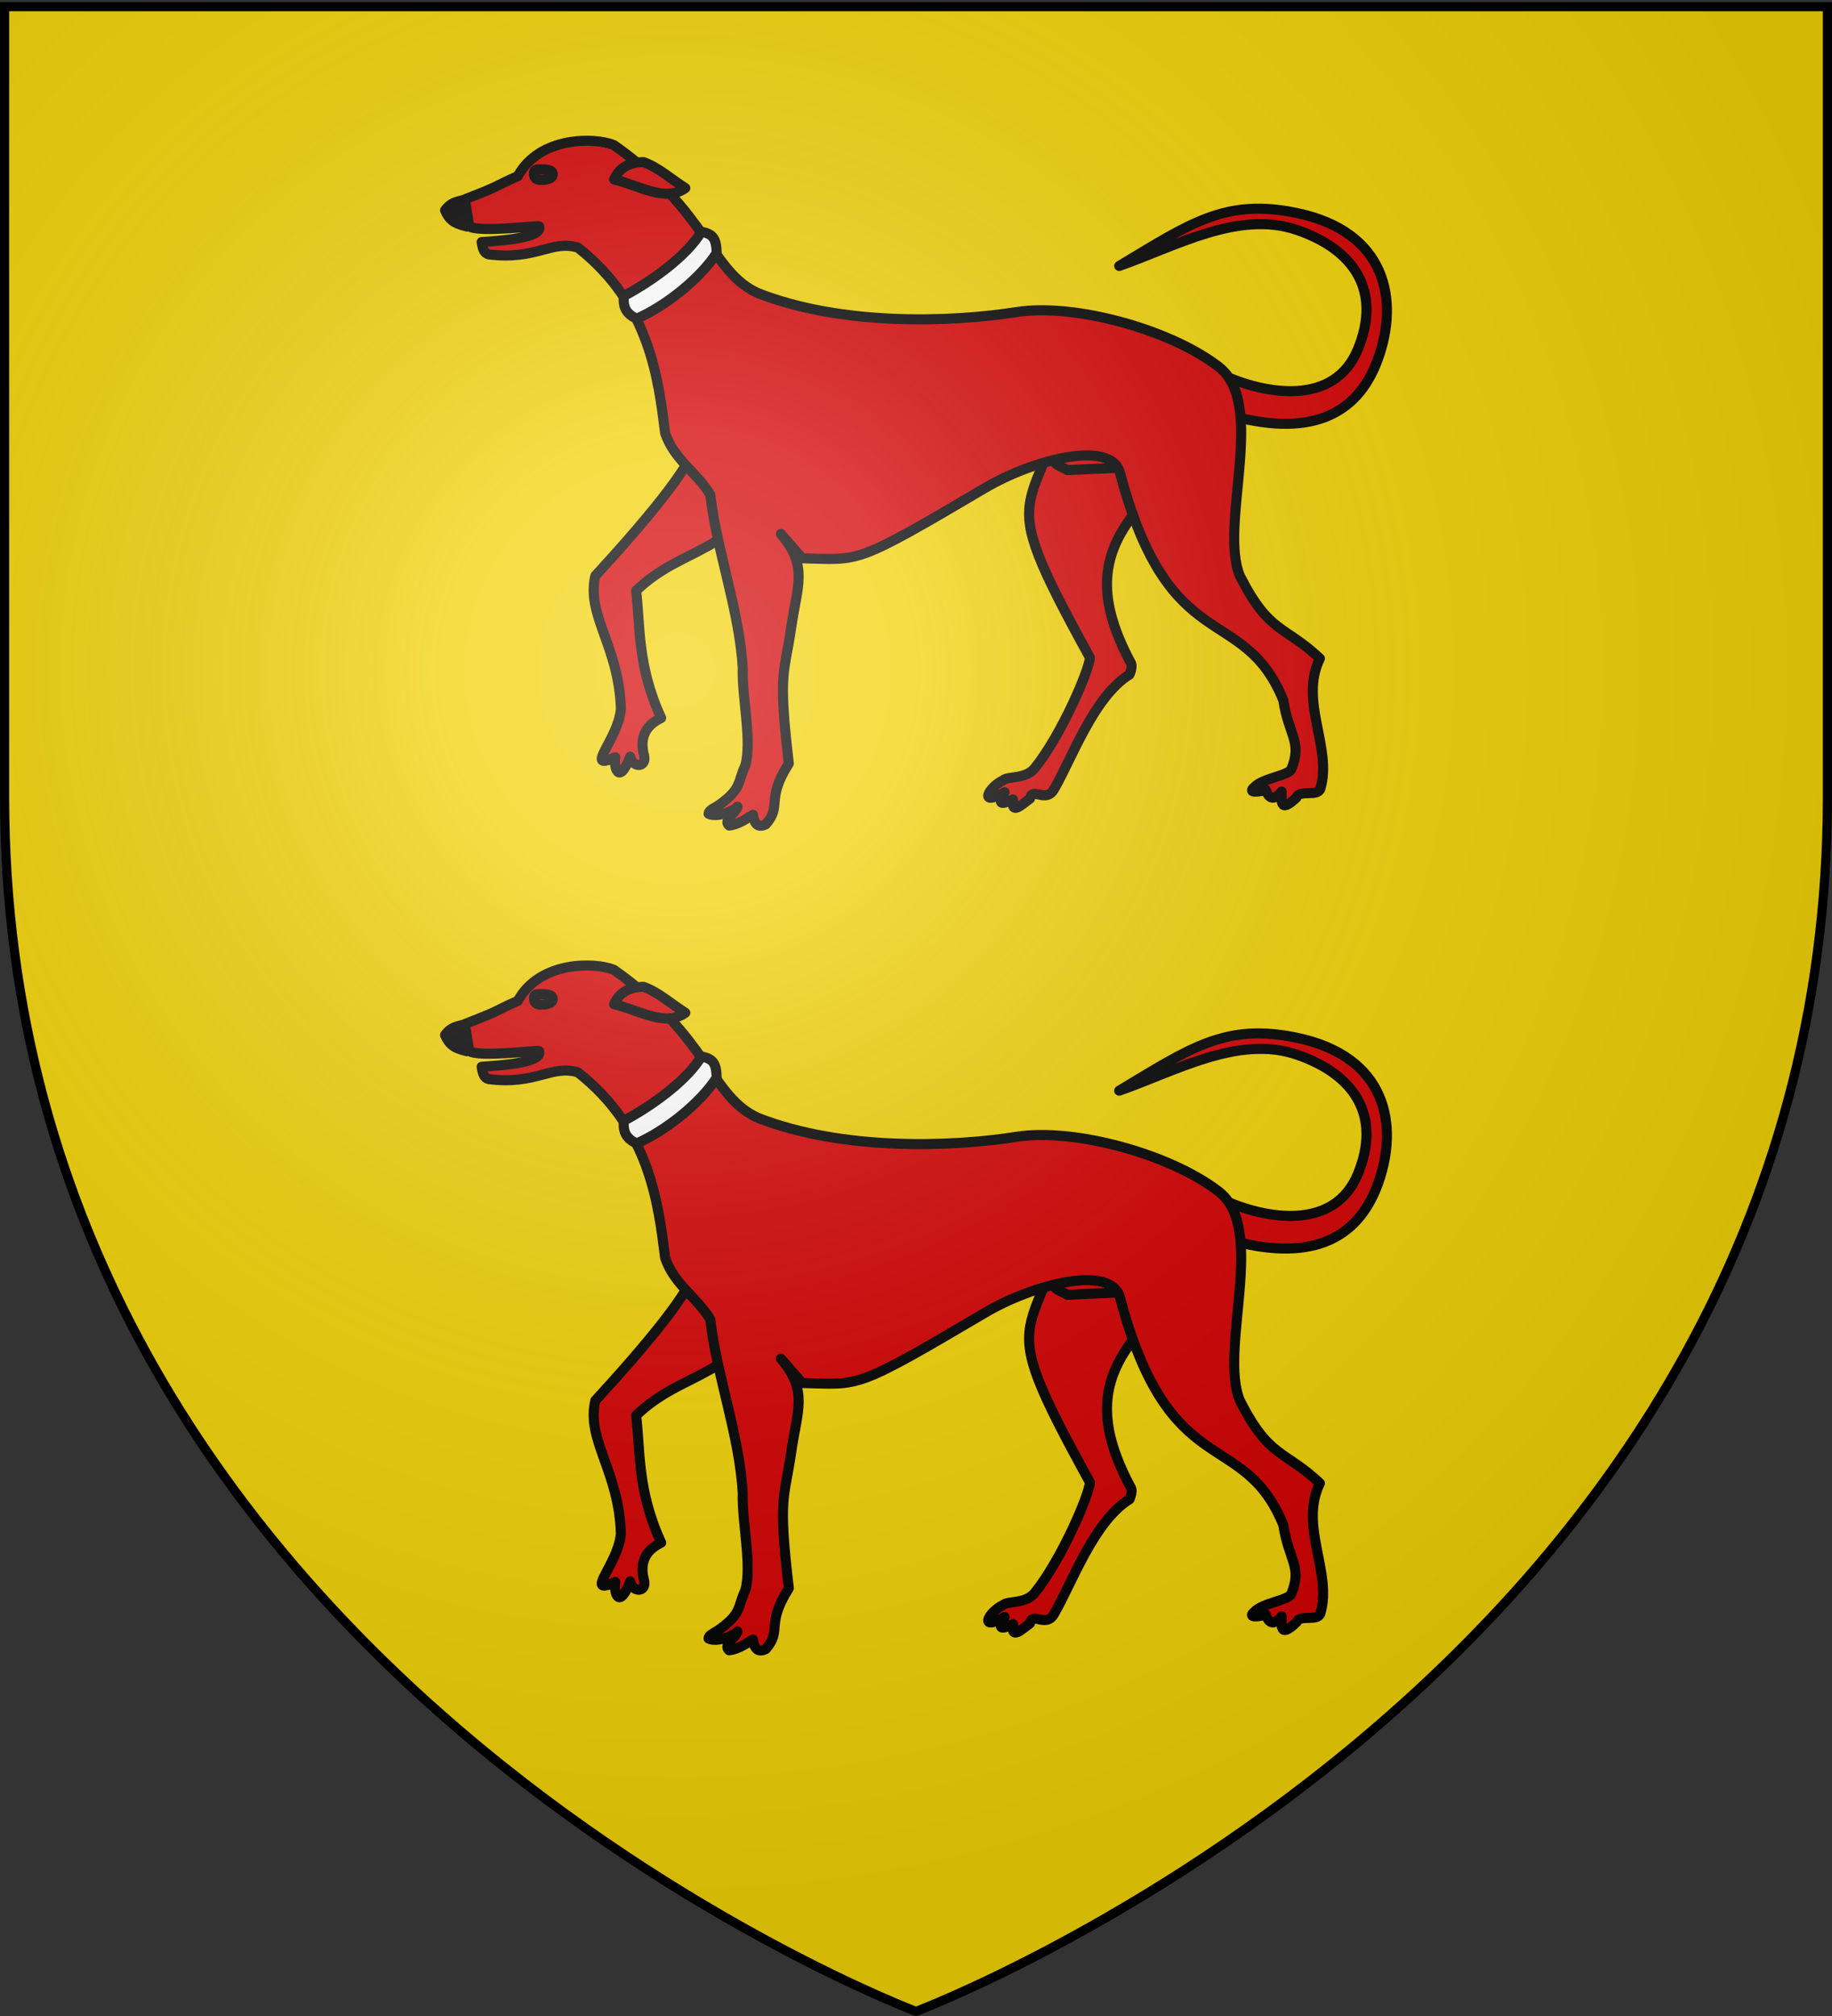 <svg xmlns="http://www.w3.org/2000/svg" xmlns:xlink="http://www.w3.org/1999/xlink" width="600" height="660" version="1.0"><rect width="100%" height="100%" fill="#333333" stroke="none"/><defs><radialGradient xlink:href="#a" id="c" cx="221.445" cy="226.331" r="300" fx="221.445" fy="226.331" gradientTransform="matrix(1.353 0 0 1.349 -77.63 -85.747)" gradientUnits="userSpaceOnUse"/><linearGradient id="a"><stop offset="0" style="stop-color:#fff;stop-opacity:.314"/><stop offset=".19" style="stop-color:#fff;stop-opacity:.251"/><stop offset=".6" style="stop-color:#6b6b6b;stop-opacity:.125"/><stop offset="1" style="stop-color:#000;stop-opacity:.125"/></linearGradient></defs><g style="display:inline"><path d="M300 658.5s298.5-112.32 298.5-397.772V2.176H1.5v258.552C1.5 546.18 300 658.5 300 658.5" style="fill:#f2d207;fill-opacity:1;fill-rule:evenodd;stroke:none;stroke-width:1px;stroke-linecap:butt;stroke-linejoin:miter;stroke-opacity:1;display:inline"/></g><g style="display:inline"><g id="b"><path d="M227.934 145.493c-2.298 7.91-15.663 24.173-32.95 43.024-3.086 12.881 7.726 22.949 8.366 43.587-.837 10.05-12.46 20.645-1.826 15.797-.6 3.807 1.31 9.135 4.865-.188.837 3.87 5.58 3.576 4.516-.49-2.263-8.648 4.178-11.365 5.634-12.17-7.96-17.246-6.768-30.443-8.214-41.648 15.742-15.106 31.111-10.806 47.013-39.043zM400.22 122.665h-.001c14.339 6.576 36.82 10.417 44.512-8.371s-.86-32.468-19.959-39.008-39.657 5.305-58.21 11.785c23.42-14.058 34.882-22.198 58.14-17.343 29.48 6.155 33.519 28.59 26.62 47.736-6.9 19.145-23.1 25.74-49.23 18.305" style="fill:#d40000;fill-rule:evenodd;stroke:#000;stroke-width:3.298;stroke-linecap:round;stroke-linejoin:round;stroke-miterlimit:4;stroke-dasharray:none;stroke-opacity:1"/><path d="m352.97 116.394 48.76 19.992c-27.136 29.53-52.281 41.436-31.515 80.381.828 1.048.122 3.142-.285 4.056-11.732 7.242-18.96 27.716-24.757 37.616-2.693 4.6-7.088-.988-7.85 3.033-2.466 1.67-6.275 5.73-5.525.242-6.437 3.051-3.347-.795-2.766-2.352-8.745 4.991-5.305-1.63-.482-3.928 1.587-1.438 7.307-.215 10.358-3.996 8.822-10.93 17.987-32.454 18.036-36.174-34.09-61.827-16.759-41.218-3.973-98.87z" style="fill:#d40000;fill-rule:evenodd;stroke:#000;stroke-width:3.298;stroke-linecap:butt;stroke-linejoin:round;stroke-miterlimit:4;stroke-dasharray:none;stroke-opacity:1"/><path d="M355.572 143.03c-14.895 8.388-10.665 8.235-5.934 10.855l41.995-1.888z" style="fill:#d40000;fill-rule:evenodd;stroke:#000;stroke-width:3.298;stroke-linecap:butt;stroke-linejoin:miter;stroke-miterlimit:4;stroke-dasharray:none;stroke-opacity:1"/><path d="m152.249 65.257 1.446 8.841c3.181 2.135 22.155-.329 22.863-.016 1.433 4.017-13.92 4.785-18.823 5.168.344 1.727.474 3.444 2.252 4.02 15.553 2.01 20.606-4.786 29.274-2.212 23.522 18.49 26.307 42.735 28.58 60.738 2.925 8.709 10.423 12.883 14.786 20.145 1.96 17.797 9.659 38.284 10.629 57.01-.31 9.07 3.114 23.806.803 31.777-2.496 5.174-1.052 7.414-8.29 12.604-1.515 1.172-3.634 1.758-3.71 3.079 2.754 1.445 8.57-1.03 9.48-2.324-.431 1.988-4.89 4.46-2.741 6.18 3.194-.307 6.076-2.57 7.81-3.515.493 3.702 2.16 4.11 4.186 3.13 5.484-6.27-.18-7.68 7.55-19.932-3.546-30.157-1.52-28.898.753-44.293 1.972-13.95 5.719-20.143-3.336-30.862l6.951 7.983c19.342.386 16.542 2.564 60.018-23.087 15.48-9.133 41.164-15.885 44.075-4.913 16.276 61.338 40.27 42.215 53.485 74.428 1.677 11.363 6.332 13.7 2.637 22.576-.902 2.168-9.472 2.98-12.072 5.888-.09.064-3.28 2.53 3.677 1.017-.152-1.313.975 5.796 5.21.439.114 2.393-1.017 7.692 4.908 1.92.925-2.641 6.956-.056 7.8-2.894 3.972-13.339-7.054-28.53-.172-42.572-11.739-11.026-16.527-8.035-26.154-26.964-7.062-16.56 8.911-56.23-6.929-68.497-15.938-12.343-47.49-20.904-66.178-17.962-21.374 3.365-57.098 4.63-84.734-6.173-15.47-6.881-16.41-26.85-47.227-48.49-6.136-2.54-24.299-2.982-31.458 10.153-8.142 3.6-4.481 2.603-17.35 7.61z" style="fill:#d40000;fill-rule:evenodd;stroke:#000;stroke-width:3.298;stroke-linecap:butt;stroke-linejoin:round;stroke-miterlimit:4;stroke-dasharray:none;stroke-opacity:1"/><path d="M201.141 58.772c7.953 1.822 16.72 7.575 23.304 2.798-4.551-2.87-8.92-6.85-13.673-8.494-4.477.05-7.896 1.644-9.631 5.696" style="fill:#d40000;fill-opacity:1;fill-rule:evenodd;stroke:#000;stroke-width:3.298;stroke-linecap:round;stroke-linejoin:round;stroke-miterlimit:4;stroke-dasharray:none;stroke-opacity:1"/><path d="M181.012 57.057c0 1.583-2.34 1.856-3.754 1.856s-2.382-.482-2.382-2.066 1.013-1.391 2.426-1.391 3.71.018 3.71 1.6z" style="fill:#d40000;fill-opacity:1;stroke:#000;stroke-width:3.298;stroke-linejoin:round;stroke-miterlimit:4;stroke-dasharray:none;stroke-opacity:1"/><path d="M204.32 96.915c-.341 3.887.888 5.783 4.142 7.44 9.293-3.99 20.804-13.078 26.25-21.509-.109-4.539-1.002-6.233-5.016-6.97-4.622 7.785-16.022 16.05-25.377 21.039z" style="fill:#fff;fill-rule:evenodd;stroke:#000;stroke-width:3.298;stroke-linecap:butt;stroke-linejoin:miter;stroke-miterlimit:4;stroke-dasharray:none;stroke-opacity:1"/><path d="M151.715 65.481c-1.983.574-3.965.656-5.947 3.354 1.61 3.882 3.94 4.536 7.704 5.45" style="fill:#000;fill-rule:evenodd;stroke:#000;stroke-width:3.298;stroke-linecap:butt;stroke-linejoin:round;stroke-miterlimit:4;stroke-dasharray:none;stroke-opacity:1"/></g><use xlink:href="#b" width="600" height="660" transform="translate(0 270)"/></g><path d="M300 658.5s298.5-112.32 298.5-397.772V2.176H1.5v258.552C1.5 546.18 300 658.5 300 658.5" style="opacity:1;fill:url(#c);fill-opacity:1;fill-rule:evenodd;stroke:none;stroke-width:1px;stroke-linecap:butt;stroke-linejoin:miter;stroke-opacity:1"/><path d="M300 658.5S1.5 546.18 1.5 260.728V2.176h597v258.552C598.5 546.18 300 658.5 300 658.5z" style="opacity:1;fill:none;fill-opacity:1;fill-rule:evenodd;stroke:#000;stroke-width:3;stroke-linecap:butt;stroke-linejoin:miter;stroke-miterlimit:4;stroke-dasharray:none;stroke-opacity:1"/></svg>